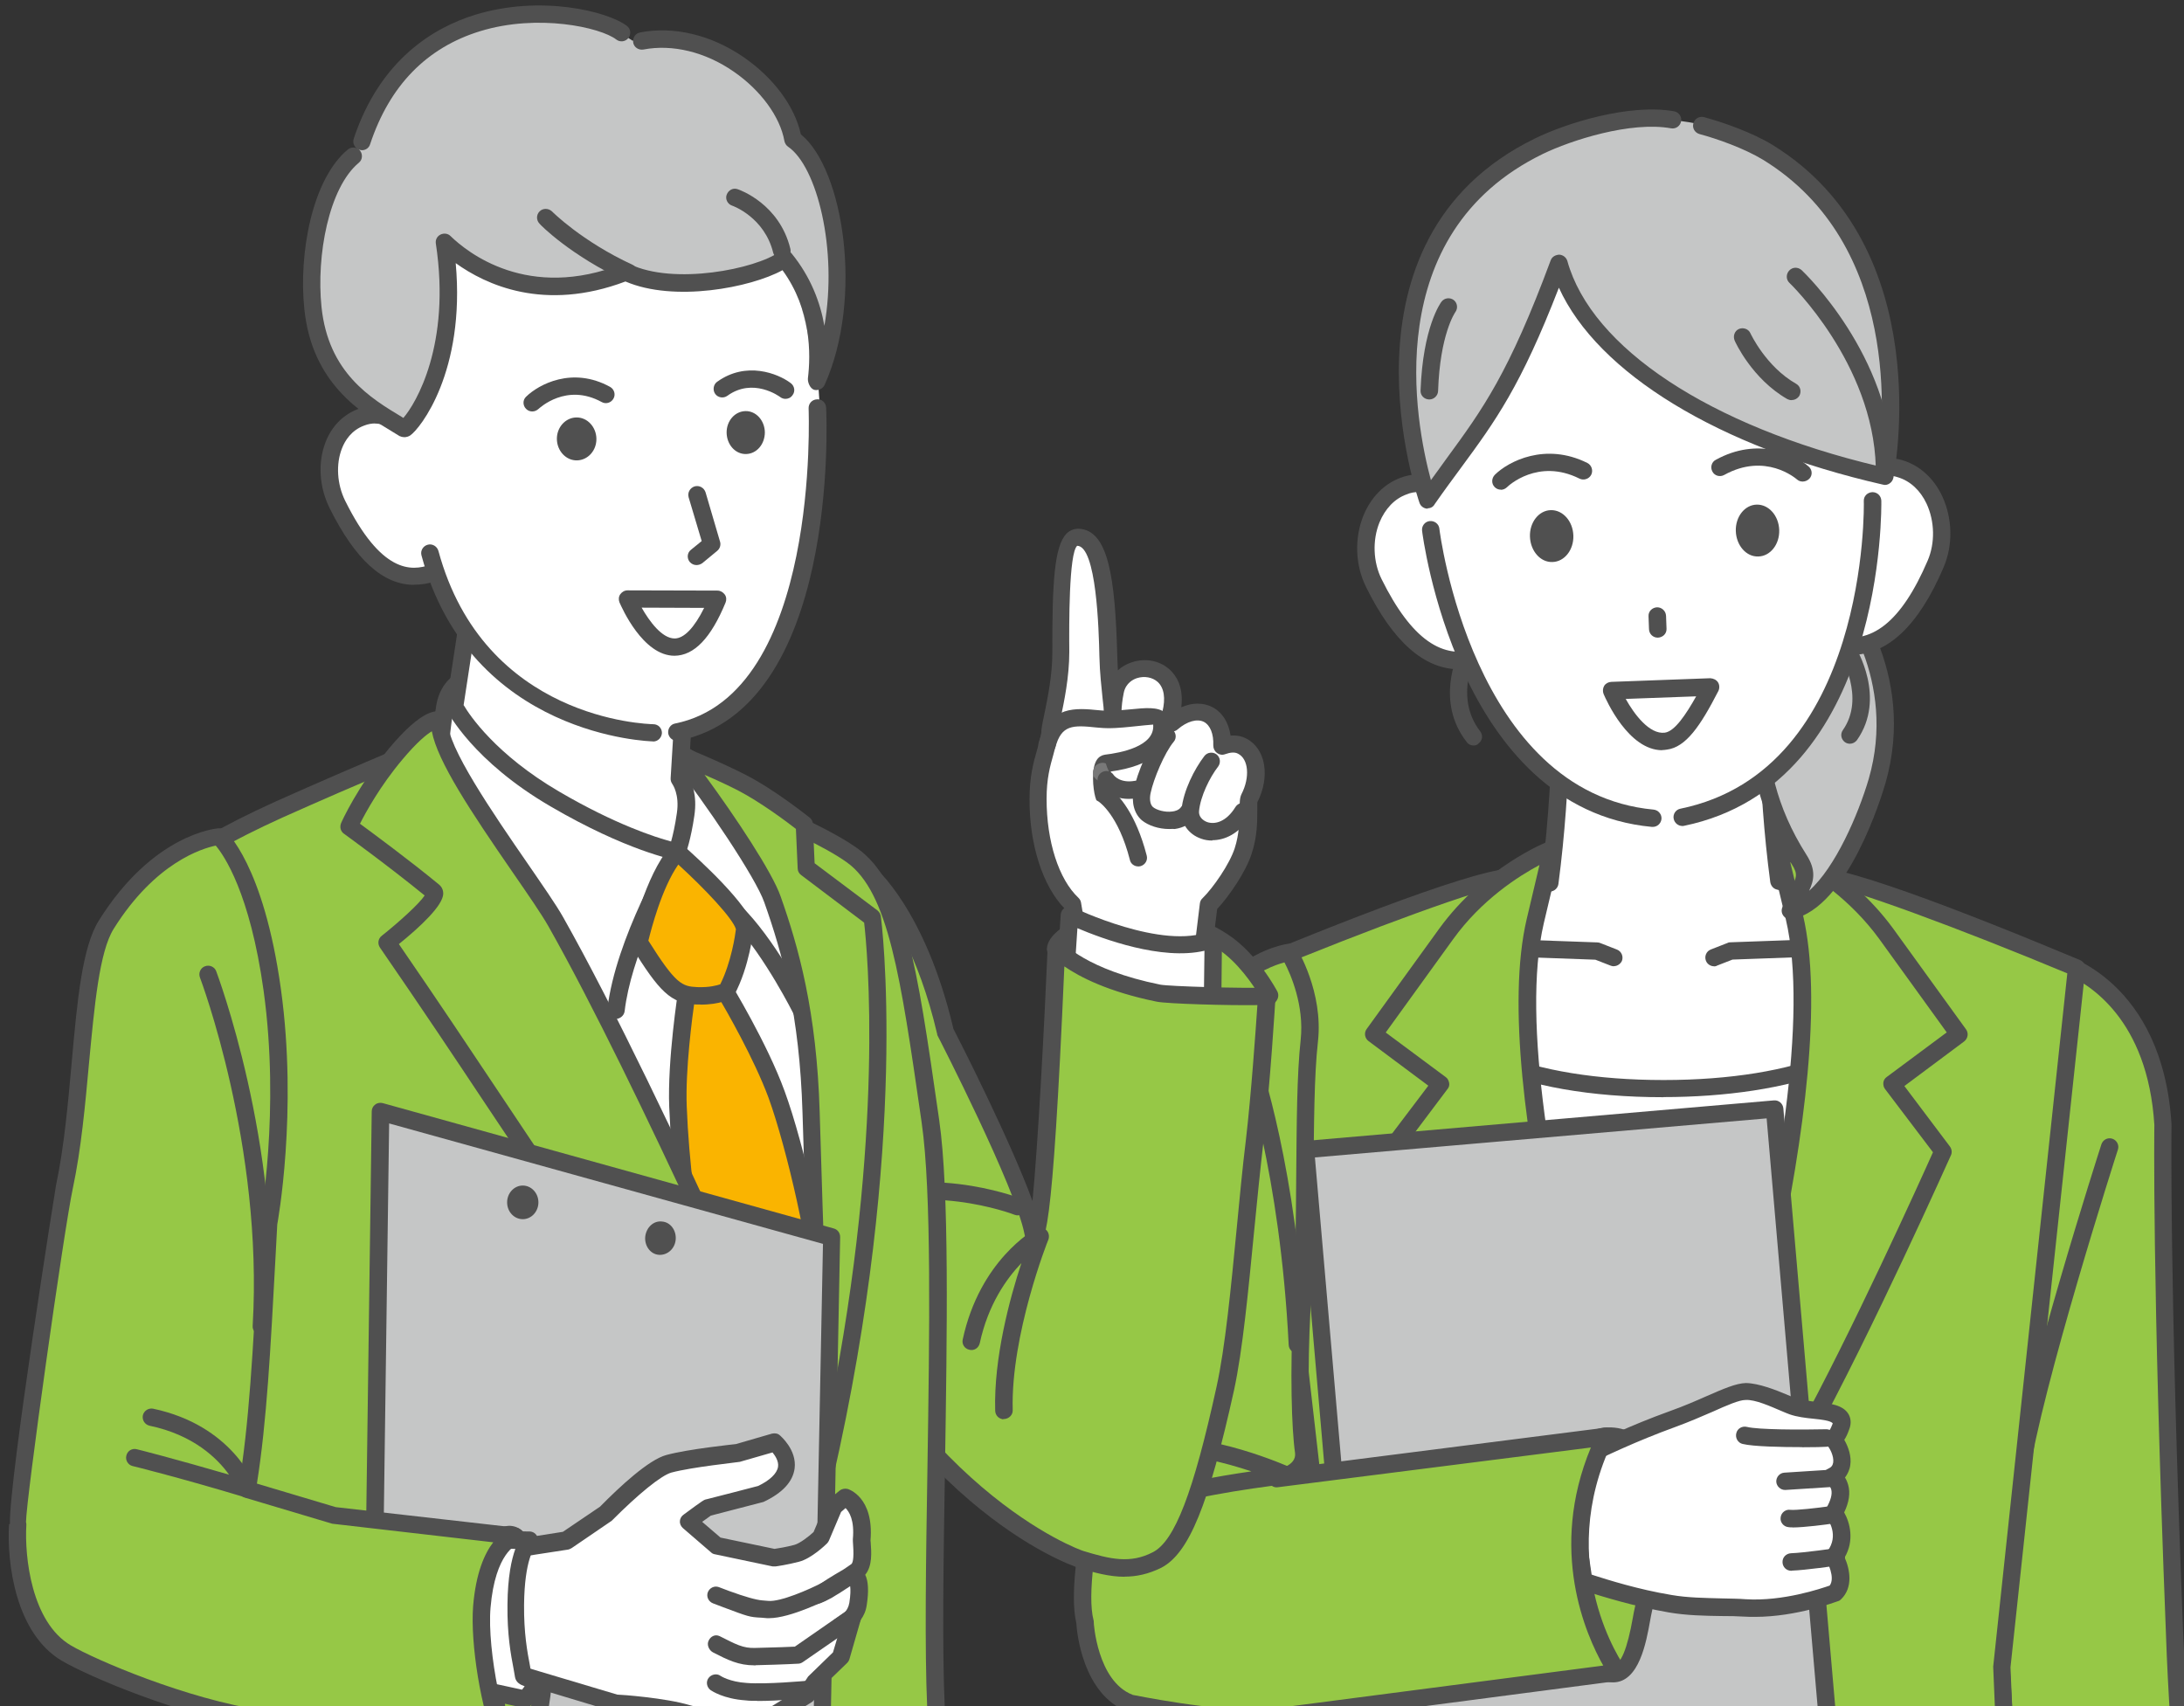 <?xml version="1.0" encoding="UTF-8"?><svg id="_レイヤー_1" xmlns="http://www.w3.org/2000/svg" width="185.66" height="145.07" xmlns:xlink="http://www.w3.org/1999/xlink" viewBox="0 0 185.66 145.07"><rect x="0" y="0" width="185.66" height="145.07" fill="#333333" stroke="none"/><defs><clipPath id="clippath"><rect x="-69.9" y="-6.93" width="317" height="152" fill="none"/></clipPath></defs><g clip-path="url(#clippath)"><path d="M170.66,146.32h14.58c-.15-2.41-.29-4.92-.38-7.61-1.2-30.49-.98-43.05-.98-43.05-.73-11.78-9.08-14.29-9.08-14.29l-5.67,37.53.69,17.88.84,9.53h0Z" fill="#96c846"/><path d="M185.24,147.07c-.38,0-.71-.31-.74-.69-.15-2.41-.29-4.92-.38-7.63-1.18-30.16-.98-42.98-.98-43.11-.56-9.02-5.59-12.02-7.57-12.86l-5.68,36.22.67,17.74.53,8.99c.02.42-.29.76-.69.78-.47-.02-.76-.29-.78-.69l-.53-9.01-.69-17.9,5.83-37.24c.04-.2.15-.38.33-.51.18-.11.4-.15.58-.11.36.09,8.7,2.34,9.46,14.53,0,.18-.2,12.96.98,43.07.11,2.69.24,5.19.38,7.59.02.4-.29.76-.69.78.02.04,0,.04-.02.04h0Z" fill="#505050"/><path d="M171.75,126.28h-.11c-.4-.05-.69-.44-.64-.84,1.09-7.72,7.37-27.33,7.64-28.16.13-.38.53-.6.93-.47.38.13.6.54.47.93-.07.2-6.52,20.34-7.59,27.91-.04.38-.35.64-.71.64h.01Z" fill="#505050"/><path d="M141.57,141.53c14.91-25.11,12.51-66.62,12.51-66.62h-25.02s-2.4,41.51,12.51,66.62h0Z" fill="#fff"/><path d="M141.57,142.27c-.25,0-.51-.15-.64-.36-14.85-25.02-12.64-66.62-12.6-67.04.02-.4.34-.69.74-.69h25.02c.4,0,.71.31.74.69.02.42,2.25,42-12.6,67.04-.16.22-.42.36-.67.36h0ZM129.77,75.65c-.22,5.45-1.11,41.45,11.8,64.39,12.91-22.93,12.02-58.94,11.8-64.39h-23.6Z" fill="#505050"/><path d="M151.21,74.89c-1.33-9.93-.93-19.61-.93-19.61h-17.61s.42,9.59-.94,19.76c-6.37,1.69-10.4,4.9-10.4,8.77,0,5.56,8.97,8.75,20.08,8.75s20.19-3.2,20.19-8.75c0-3.81-4.14-7.19-10.39-8.92h0Z" fill="#fff"/><path d="M141.41,93.28c-12.46,0-20.83-3.81-20.83-9.5,0-4.01,3.9-7.5,10.48-9.35,1.25-9.8.87-19.05.87-19.14,0-.2.07-.4.2-.54.15-.15.33-.24.53-.24h17.61c.2,0,.4.07.53.22.15.15.22.34.2.54,0,.09-.36,9.42.85,19.01,6.46,1.89,10.46,5.5,10.46,9.48.04,6.59-10.48,9.51-20.9,9.51h0ZM133.44,56.03c.07,2.49.16,10.64-.96,19.12-.04.29-.25.54-.54.62-6.17,1.63-9.86,4.65-9.86,8.04,0,4.72,7.95,8.01,19.34,8.01s19.45-3.29,19.45-8.01c0-3.34-3.87-6.55-9.84-8.19-.29-.07-.49-.33-.54-.62-1.11-8.28-1.02-16.47-.96-18.97h-16.09Z" fill="#505050"/><path d="M137.2,82.15c-.09,0-.18-.02-.27-.05l-1.31-.51-8.5-.31c-.42-.02-.73-.36-.71-.76.02-.42.36-.74.76-.71l8.62.31c.09,0,.16.02.24.05l1.43.56c.38.15.56.58.42.96-.13.27-.4.45-.69.45h.01Z" fill="#505050"/><path d="M145.71,82.15c-.29,0-.58-.18-.69-.47-.15-.38.04-.82.42-.96l1.43-.56c.07-.04.16-.05.24-.05l8.62-.31c.44.02.74.31.76.71.02.42-.31.74-.71.76l-8.5.31-1.31.51c-.07.05-.18.07-.27.07h.01Z" fill="#505050"/><path d="M112.87,146.32h57.41l-.44-4.48,6.63-59.56s-22.44-9.39-22.53-7.68c-.42,7.63,1.87,26.2-12.46,63.51-13.49-37.22-12.04-55.82-12.46-63.44-.09-1.72-22.53,7.61-22.53,7.61l6.83,59.56-.45,4.48Z" fill="#96c846"/><path d="M112.87,147.07h-.07c-.4-.04-.71-.4-.65-.82l.45-4.48-6.83-59.39c-.04-.33.15-.64.45-.76,9.71-4.03,21.59-8.62,23.13-7.68.2.13.42.49.44.73.05.96.07,2.11.11,3.45.18,8.72.54,26.65,11.64,57.9,11.53-30.7,11.6-48.03,11.64-57.43,0-1.56.02-2.89.07-3.99.02-.24.24-.6.44-.73,1.53-.96,13.42,3.69,23.13,7.75.31.13.49.44.45.76l-6.36,59.37.18,4.19c.02.42-.31.76-.71.76-.38.05-.76-.31-.76-.71l-.18-4.3,6.3-58.94c-8.97-3.74-18.76-7.39-21.03-7.61-.04.98-.04,2.11-.05,3.41-.04,9.68-.11,27.69-12.44,59.83-.11.29-.38.47-.69.47h0c-.31,0-.58-.2-.69-.49-11.84-32.65-12.22-51.29-12.4-60.26-.02-1.09-.04-2.07-.07-2.91-2.25.2-12.04,3.83-21.01,7.54l6.77,58.99-.45,4.65c-.13.42-.45.69-.82.69h0Z" fill="#505050"/><path d="M122.93,79.41l-6.16,8.52,5.68,4.23-4.32,5.74s6.61,14.85,11.8,24.33c5.19,9.46,11.57,16.32,11.57,16.32,0,0-14.94-43.3-11-60.23l1.45-6.12s-5.28,2.03-9.02,7.21h0Z" fill="#96c846"/><path d="M141.5,139.28c-.2,0-.4-.07-.54-.24-.07-.07-6.5-7.04-11.68-16.47-5.14-9.39-11.77-24.24-11.84-24.39-.11-.25-.07-.53.09-.74l3.89-5.14-5.08-3.79c-.33-.24-.4-.71-.16-1.03l6.16-8.52h0c3.83-5.28,9.13-7.37,9.35-7.46.25-.11.54-.05.76.13.2.18.29.45.24.73l-1.45,6.12c-3.87,16.52,10.82,59.39,10.97,59.83.11.33-.02.69-.33.87-.11.07-.24.11-.36.11h-.02ZM118.99,97.99c1.09,2.43,6.95,15.4,11.6,23.88,3.12,5.68,6.7,10.46,9.01,13.31-3.5-10.82-13.15-42.78-9.82-57.03l1.09-4.61c-1.76.94-4.92,2.94-7.35,6.32l-5.72,7.92,5.1,3.79c.16.11.25.29.29.49s-.02.4-.15.54l-4.05,5.39h0Z" fill="#505050"/><path d="M160.38,79.41l6.16,8.52-5.68,4.23,4.32,5.74s-6.61,14.85-11.8,24.33c-5.19,9.46-11.57,16.32-11.57,16.32,0,0,14.69-43.63,10.73-60.55l-1.45-6.08s5.56,2.32,9.3,7.5h-.01Z" fill="#96c846"/><path d="M141.81,139.28c-.13,0-.25-.04-.38-.11-.31-.18-.44-.54-.33-.87.15-.44,14.58-43.63,10.71-60.15l-1.45-6.06c-.07-.27.04-.56.24-.74.22-.18.51-.24.76-.11.24.09,5.79,2.49,9.61,7.75h0l6.16,8.52c.24.33.16.78-.16,1.03l-5.08,3.79,3.87,5.14c.16.22.2.51.09.74-.07.15-6.7,15-11.84,24.39-5.17,9.44-11.6,16.41-11.66,16.47-.13.15-.33.22-.53.22h0ZM152.18,73.27l1.09,4.52c3.34,14.29-6.19,46.59-9.61,57.41,2.31-2.85,5.92-7.64,9.06-13.36,4.65-8.48,10.51-21.44,11.6-23.88l-4.07-5.37c-.13-.16-.16-.36-.15-.54.02-.2.13-.38.29-.49l5.1-3.79-5.72-7.92c-2.47-3.41-5.77-5.56-7.61-6.57h.02Z" fill="#505050"/><rect x="113.43" y="95.89" width="40.02" height="58.01" transform="translate(-10.3 12) rotate(-4.96)" fill="#c5c6c6"/><path d="M115.99,156.27c-.18,0-.34-.05-.47-.18-.15-.13-.24-.31-.25-.51l-5.01-57.79c-.02-.2.04-.38.16-.54.13-.15.31-.24.51-.25l39.87-3.45c.4-.04.76.27.8.67l5.01,57.79c.04.4-.27.76-.67.8l-39.87,3.45s-.05.02-.07.02h0ZM111.78,98.4l4.88,56.32,38.4-3.32-4.88-56.32-38.4,3.32h0Z" fill="#505050"/><path d="M140.88,129.8c0,2.51-1,5.97-1.33,7.83-.4,2.25-.98,4.65-2.41,4.65-2.54,0-4.34-4.05-4.36-9.77s1.33-10.42,3.87-10.42,4.21,2,4.23,7.72h0Z" fill="#96c846"/><path d="M137.14,143.03c-3.03,0-5.07-4.23-5.08-10.51-.02-5.39,1.18-11.15,4.59-11.17,1.6-.04,2.87.69,3.7,2.05.85,1.4,1.27,3.49,1.27,6.39h0c0,1.87-.53,4.21-.94,6.08-.16.73-.31,1.36-.4,1.89-.33,1.83-.93,5.25-3.14,5.27h0ZM136.67,122.84s-.02,0,0,0c-1.83,0-3.14,4.09-3.14,9.68.02,5.16,1.56,9.02,3.61,9.02h0c.64,0,1.2-1.36,1.67-4.03.09-.54.25-1.22.42-1.96.4-1.8.91-4.03.91-5.76h0c0-2.58-.36-4.47-1.05-5.63-.56-.91-1.33-1.33-2.41-1.33h0Z" fill="#505050"/><path d="M148.4,118.3c1.25-.02,3.18.96,3.98,1.25,1.65.6,4.72.11,4.1,1.76-.49,1.29-.74.98-.74.98.67.56,1.51,2.56,0,3.27,0,0,1.53.8.16,3.07,0,0,1.47,1.87.04,3.74,0,0,1.16,2.02.04,3.09,0,0-3.83,1.51-7.61,1.27-1.83-.11-4.21.02-6.37-.36-3.83-.65-7.19-1.91-7.35-1.89l-.71-5.1v-5.14c.11.02,3.78-1.94,8.24-3.56,2.94-1.11,5.07-2.38,6.23-2.38h0Z" fill="#fff"/><path d="M149.18,137.46c-.29,0-.58,0-.87-.02-.6-.04-1.27-.05-1.96-.05-1.42-.02-3-.05-4.5-.31-2.94-.51-5.65-1.36-6.81-1.72-.27-.09-.47-.15-.54-.16-.38-.02-.56-.24-.6-.62l-.71-5.1v-5.25c0-.22.09-.44.27-.56.07-.07.18-.11.27-.15.11-.04.33-.15.65-.31,1.36-.65,4.21-2.03,7.54-3.23,1.18-.42,2.22-.87,3.12-1.27,1.47-.64,2.54-1.11,3.38-1.13h0c1.09.02,2.52.58,3.56,1.02.27.11.51.22.69.27.45.16,1.11.24,1.72.31,1.16.13,2.27.25,2.74,1.03.16.27.31.73.05,1.36-.11.31-.24.6-.4.84.36.62.62,1.42.51,2.14-.05.4-.22.76-.45,1.07.11.16.2.38.27.62.2.69.07,1.49-.34,2.34.49.87.89,2.38.04,3.83.45,1,.74,2.56-.31,3.56-.07.07-.15.13-.24.15-.18.05-3.5,1.34-7.08,1.34h0ZM135.29,133.86c.05.02.13.04.2.07,1.13.36,3.76,1.2,6.61,1.67,1.38.24,2.85.25,4.27.29.73.02,1.4.02,2.03.07,3.16.2,6.41-.91,7.14-1.16.51-.69-.24-2.07-.25-2.09-.15-.25-.13-.58.05-.82,1.03-1.36.07-2.69-.04-2.83-.18-.24-.2-.58-.05-.84.38-.65.53-1.2.42-1.6-.09-.29-.29-.44-.29-.44-.25-.13-.4-.4-.4-.67,0-.29.16-.53.44-.65.25-.11.38-.27.42-.53.07-.53-.29-1.27-.58-1.51h0s-.07-.05-.09-.09c-.24-.29-.22-.73.05-1,.09-.09.22-.16.34-.18.05-.09.13-.25.24-.53-.11-.24-1.03-.34-1.6-.4-.71-.07-1.45-.16-2.07-.38-.2-.07-.45-.18-.76-.31-.85-.36-2.16-.96-2.98-.91h0c-.54,0-1.58.45-2.8,1-.93.4-2,.87-3.21,1.31-3.25,1.18-6.05,2.52-7.39,3.18l-.36.18v4.65l.67,4.5v.02Z" fill="#505050"/><path d="M152.36,129.85c-.13,0-.25,0-.34-.02-.4-.04-.71-.42-.65-.82.04-.42.44-.71.82-.65.47.05,2.25-.15,3.38-.31.42-.05.78.24.84.64s-.24.78-.64.84c-.42.07-2.4.33-3.4.33h-.01Z" fill="#505050"/><path d="M152.27,133.54c-.4,0-.73-.31-.74-.73s.31-.74.73-.76c1.11-.04,3.72-.42,3.74-.42.4-.05.78.22.84.62s-.22.78-.62.84c-.11.02-2.72.4-3.92.44,0,.02-.02.02-.02.02h0Z" fill="#505050"/><path d="M153.19,123.03c-1.76,0-4.14-.05-5.05-.27-.4-.09-.64-.51-.54-.91.09-.4.49-.64.91-.54.93.24,4.52.25,6.72.2.38-.02.74.31.76.73,0,.42-.31.74-.73.76-.24.02-1.05.04-2.07.04h0Z" fill="#505050"/><path d="M151.74,126.67c-.38,0-.71-.31-.74-.69-.02-.4.29-.76.69-.78l3.9-.25c.45.02.76.29.78.69s-.29.76-.69.78l-3.9.25h-.04Z" fill="#505050"/><path d="M92.24,137.9s.27,5.52,3.76,6.88c0,0,7.06,1.51,11.46,1.31l30.07-3.92s-6.48-8.82-1.07-20.03l-27.93,3.54s2.58-.36,2.29-2.31c-.25-1.83-.44-6.65-.13-12.18.44-7.93.04-17.36.64-22.75.44-3.99-1.72-7.48-1.72-7.48,0,0-6.79.8-10,11.13-1.65,5.32-3.85,13.65-4.68,22.48-.98,10.06-3.63,19.45-2.67,23.33h-.02Z" fill="#96c846"/><path d="M106.68,146.85c-4.47,0-10.57-1.29-10.84-1.34-3.81-1.47-4.3-6.77-4.34-7.5-.58-2.49.13-6.72,1.03-12.07.58-3.47,1.25-7.41,1.63-11.42.84-8.84,3.03-17.18,4.72-22.62,3.3-10.68,10.33-11.62,10.62-11.66.29-.04.56.11.71.34.09.15,2.29,3.76,1.83,7.95-.33,2.92-.34,7.08-.38,11.51-.02,3.74-.05,7.61-.25,11.2-.29,5.27-.15,10.13.13,12.04.07.45.02.89-.15,1.29l24.97-3.18c.29-.04.54.07.69.31.16.22.18.51.07.76-5.14,10.64.94,19.17,1,19.26.15.22.18.49.09.73-.11.24-.33.42-.58.44l-30.09,3.94c-.27.02-.56.02-.87.02h0ZM96.27,144.09c.05,0,6.94,1.43,11.15,1.27l28.87-3.76c-1.47-2.6-4.68-9.82-1.05-18.54l-26.62,3.38c-.38.07-.76-.24-.82-.64-.05-.4.22-.78.62-.84.07-.02,1.83-.29,1.67-1.45-.29-1.98-.44-6.97-.15-12.33.2-3.58.22-7.41.25-11.13.04-4.45.05-8.66.38-11.66.31-2.91-.85-5.56-1.38-6.57-1.53.4-6.36,2.27-8.92,10.51-1.67,5.37-3.83,13.62-4.65,22.33-.38,4.07-1.05,8.03-1.63,11.53-.85,5.03-1.58,9.37-1.03,11.55.02.05.02.09.02.15-.02.02.29,5.03,3.29,6.19h0Z" fill="#505050"/><path d="M110.29,115.04c-.4,0-.73-.31-.74-.71-.74-14.71-3.87-23.68-3.9-23.77-.15-.38.07-.82.45-.94.38-.15.82.07.94.45.04.09,3.23,9.24,3.98,24.19.02.4-.29.76-.71.78h-.02,0Z" fill="#505050"/><path d="M98.34,128.45c-.25,0-.49-.13-.64-.34-.22-.34-.11-.8.24-1.02,1.36-.85,5.52-1.58,8.44-2-2.23-.74-5.43-1.6-7.86-1.27-.4.07-.78-.24-.84-.64s.24-.78.64-.84c4.54-.62,11.09,2.29,11.38,2.41.31.15.49.45.44.78s-.31.58-.65.62c-3.6.42-9.41,1.33-10.75,2.18-.13.07-.27.11-.4.11h0Z" fill="#505050"/><path d="M159.59,66.41c-.8,2.78-3.6,10.2-7.37,11,.73-2.09,1.83-2.63.74-4.34-8.33-13.06,1.02-24.93,2.51-23.71.76.62,6.85,7.61,4.12,17.05Z" fill="#c5c6c6"/><path d="M152.21,78.16c-.22,0-.42-.09-.56-.25-.18-.2-.24-.47-.15-.73.24-.67.51-1.2.73-1.63.49-.94.64-1.22.09-2.07-7.15-11.2-1.6-21.61,1.23-24.13,1.27-1.13,2.03-.84,2.36-.56,1.27,1.03,7.12,8.3,4.36,17.83h0c-.31,1.07-3.18,10.53-7.92,11.53-.04.02-.09.02-.15.02h0ZM155.12,50.05c-.51.22-1.94,1.58-3.18,4.25-1.27,2.76-3.65,10.1,1.63,18.38.84,1.31.62,2.2.22,3.05,2.23-1.98,4.16-6.43,5.07-9.51,2.41-8.35-2.43-14.93-3.74-16.16h0ZM159.59,66.41h0Z" fill="#505050"/><path d="M125.27,63.38c-.22,0-.44-.09-.58-.29-2.69-3.41-.78-7.43-.71-7.61.18-.36.62-.53.98-.34s.53.62.34.98c-.07.13-1.56,3.36.53,6.05.25.33.2.78-.13,1.03-.11.13-.27.18-.44.18h.01Z" fill="#505050"/><path d="M157.26,63.23c-.15,0-.29-.04-.42-.13-.33-.24-.42-.69-.18-1.03,1.94-2.76-.2-6.3-.22-6.34-.22-.34-.11-.8.24-1.02.34-.22.8-.11,1.02.24.11.18,2.67,4.39.16,7.97-.15.2-.38.31-.6.31h0Z" fill="#505050"/><path d="M155.75,44.88c-.98,3.25-3.09,8.9-.09,9.8,3,.91,6.17-.42,8.86-6.74,1.33-3.12.02-7.19-2.98-8.1s-4.79,1.78-5.79,5.03h0Z" fill="#fff"/><path d="M157.37,55.68c-.62,0-1.25-.09-1.91-.29-.73-.22-1.29-.67-1.63-1.34-1.07-2.03.04-5.59.94-8.46l.29-.93c.58-1.94,1.36-3.41,2.32-4.38,1.23-1.23,2.74-1.63,4.39-1.14,1.43.44,2.63,1.53,3.34,3.05.87,1.89.93,4.14.11,6.05-2.12,4.96-4.76,7.44-7.86,7.44h.01ZM160.42,40.41c-.73,0-1.38.31-1.98.91-.78.78-1.45,2.09-1.96,3.76h0l-.29.94c-.73,2.32-1.83,5.85-1.05,7.34.16.31.4.51.76.62,3.14.96,5.74-1.11,7.97-6.32.64-1.49.6-3.34-.09-4.83-.53-1.14-1.4-1.94-2.43-2.25-.33-.11-.64-.16-.93-.16h0ZM155.75,44.88h0Z" fill="#505050"/><path d="M125.38,46.02c1.16,3.2,3.56,8.72.62,9.79s-6.17-.07-9.21-6.25c-1.51-3.05-.4-7.17,2.54-8.24,2.94-1.07,4.9,1.51,6.05,4.7h0Z" fill="#fff"/><path d="M124.05,56.9c-2.98,0-5.63-2.34-7.93-7.01-.91-1.85-1-4.1-.22-6.05.64-1.56,1.76-2.71,3.18-3.23,1.69-.62,4.85-.76,7.01,5.14h0l.34.93c1.05,2.81,2.36,6.3,1.4,8.39-.31.69-.84,1.16-1.56,1.42-.76.29-1.49.42-2.22.42h0ZM120.6,41.83c-.33,0-.67.05-1.02.2-1.02.36-1.83,1.22-2.31,2.38-.62,1.53-.54,3.38.18,4.83,2.51,5.07,5.21,6.99,8.3,5.86.34-.13.58-.33.73-.65.71-1.53-.58-4.98-1.43-7.26l-.34-.93c-.78-2.11-2.09-4.43-4.1-4.43h0Z" fill="#505050"/><path d="M160.08,32.11c-1.05-14.73-9.73-21.33-19.99-21.24-10.4.09-19.3,6.57-19.5,21.86-.16,12.29,3.5,26.96,11.17,33.5,7.03,5.99,15.09,2.38,17.3.73,8.26-6.17,11.98-21.52,11.02-34.84h0Z" fill="#fff"/><path d="M127.59,41.63c-.2,0-.38-.07-.53-.22-.29-.29-.27-.76.02-1.05,1.14-1.13,4.29-2.78,7.86-1,.36.18.51.64.33,1s-.64.51-1,.33c-3.52-1.76-6.06.62-6.16.73-.16.15-.34.22-.53.22h0Z" fill="#505050"/><path d="M153.25,40.94c-.18,0-.34-.05-.49-.18-.11-.09-2.69-2.32-6.19-.38-.36.2-.82.07-1-.29-.2-.36-.07-.82.29-1,3.56-1.96,6.72-.49,7.9.58.31.27.33.74.05,1.03-.15.15-.36.24-.56.24h0Z" fill="#505050"/><path d="M140.92,54.21c-.4,0-.73-.31-.74-.73l-.04-1.09c-.02-.42.31-.74.73-.76.4,0,.74.31.76.73l.04,1.09c.02.42-.31.74-.73.76-.28.01-.29.01-.02,0h0Z" fill="#505050"/><path d="M151.25,45.06c.04,1.22-.76,2.23-1.78,2.25-1.02.04-1.87-.94-1.91-2.16-.04-1.22.76-2.23,1.78-2.25s1.87.94,1.91,2.16Z" fill="#505050"/><path d="M133.75,45.53c.04,1.22-.76,2.23-1.78,2.25-1.02.04-1.87-.94-1.91-2.16-.04-1.22.76-2.23,1.78-2.25s1.87.94,1.91,2.16Z" fill="#505050"/><path d="M141.3,63.78c-2.87,0-4.76-4.27-4.98-4.78-.09-.22-.07-.49.05-.69s.36-.33.6-.34l8.42-.31c.27.02.51.13.65.34s.15.51.04.74c-1.54,3-2.76,4.78-4.38,4.99-.15.02-.27.04-.42.04h.02ZM138.2,59.42c.73,1.31,2.02,3.03,3.32,2.87.84-.11,1.78-1.51,2.67-3.09,0,0-5.99.22-5.99.22Z" fill="#505050"/><path d="M140.5,70.3h-.07c-16.58-1.54-19.52-24.95-19.54-25.18-.05-.4.24-.78.65-.82.4-.04.78.24.82.65.02.22,2.81,22.44,18.21,23.88.4.04.71.4.67.8-.04.38-.36.67-.74.67h0Z" fill="#505050"/><path d="M143.01,70.22c-.34,0-.65-.24-.73-.6-.09-.4.18-.8.58-.87,16-3.29,15.6-25.91,15.58-26.15-.02-.42.31-.74.73-.76.42,0,.74.31.76.73,0,.24.45,24.09-16.78,27.64-.05,0-.11.02-.15.02h0Z" fill="#505050"/><path d="M129.7,13.05c-15.18,8.73-8.39,29.58-8.39,29.58,4.68-5.96,6.26-8.66,10.89-20.21,2.03,7.28,11.73,14.49,27.71,18.14,0,0,5.03-19.5-10.15-28.02-6.21-3.49-13.89-3.05-20.06.51Z" fill="#c5c6c6"/><path d="M121.36,43.24h-.09c-.27-.04-.51-.22-.6-.49-.07-.22-7.83-22.37,9.82-30.98,2.67-1.31,8.03-2.98,11.82-2.31.4.07.67.45.6.85s-.45.67-.85.6c-3.45-.62-8.52,1.02-10.91,2.18-13.96,6.81-10.82,22.86-9.51,27.73.47-.65.93-1.27,1.34-1.85,3.07-4.19,5.28-7.23,8.84-16.83.11-.31.4-.47.73-.49.33.02.6.24.69.54,2.05,7.39,12.13,14.04,26.38,17.43.53-3.56,2-18.83-9.75-26.04-1.58-.96-3.89-1.78-5.39-2.18-.4-.11-.64-.51-.53-.91s.51-.64.91-.53c1.67.45,4.09,1.31,5.79,2.34,14.18,8.7,10.35,28.14,10.3,28.34s-.16.36-.33.47c-.16.11-.36.15-.56.09-13.96-3.18-24.24-9.48-27.54-16.74-3.23,8.35-5.39,11.33-8.33,15.32-.69.94-1.42,1.92-2.22,3.07-.13.24-.34.36-.6.36v.03Z" fill="#505050"/><path d="M160.2,40.43c-.4,0-.73-.33-.74-.73-.24-8.79-7.26-15.58-7.34-15.65-.29-.27-.31-.74-.02-1.05s.74-.31,1.05-.04c.31.29,7.54,7.26,7.79,16.67.02.42-.31.74-.73.76-.28.01-.29.03-.02.04h.01Z" fill="#505050"/><path d="M121.51,33.96h-.04c-.42-.02-.73-.36-.71-.76.2-5.41,1.71-7.46,1.78-7.55.25-.33.71-.38,1.03-.15.33.25.38.71.15,1.03-.04.05-1.31,1.91-1.47,6.72-.02.4-.36.71-.74.71h0Z" fill="#505050"/><path d="M152.3,34.02c-.13,0-.25-.04-.36-.09-3-1.72-4.43-4.85-4.48-4.98-.16-.38,0-.82.36-.98.38-.16.82,0,.98.36.02.04,1.31,2.83,3.89,4.3.36.2.47.65.27,1.02-.16.24-.4.36-.65.36h-.01Z" fill="#505050"/><path d="M107.93,84.64s-1.58-3.01-3.94-4.56c-2.91-1.91-7.01-2.71-12.42-1.03-.51.16-1.82.98-1.83,1.56,0,0,.69,4.48,5.03,5.52,4.34,1.03,10.04,2.94,13.16-1.49Z" fill="#96c846"/><path d="M102.1,88.16c-2.12,0-4.36-.54-6.36-1.05l-1.16-.29c-4.78-1.13-5.56-5.92-5.59-6.12.04-1.29,1.87-2.23,2.36-2.38,6.39-1.98,10.62-.49,13.04,1.13,2.49,1.63,4.12,4.7,4.19,4.83.13.25.11.54-.05.78-1.67,2.38-3.99,3.1-6.43,3.1ZM90.5,80.65c.16.76,1.03,3.94,4.43,4.76l1.18.29c3.9.96,8.32,2.07,10.93-1.11-.51-.84-1.8-2.78-3.47-3.89-3.09-2.05-7.17-2.36-11.78-.94-.34.11-1.09.6-1.29.89h0Z" fill="#505050"/><path d="M92.15,82.7l-.96-5.81c-1.87-1.76-2.94-5.25-2.94-8.95,0-2.76.71-3.89,1-5.61-.07-.54.94-3.72.93-6.88-.02-4.59.02-9.8,1.43-9.77,1.94.05,2.45,4.19,2.61,10.15.07,2.36.42,4.3.36,4.87.02-.64.09-1.18.22-1.89.56-2.96,5.88-2.72,4.74,1.89-.07.27.11.53.09.78.98-.85,2.12-1.2,3.05-.73.87.44,1.25,1.49,1.2,2.69.6-.22,1.18-.27,1.71,0,1.25.65,1.53,2.63.62,4.43-.22.44.16,2.41-.53,4.5-.47,1.43-1.89,3.54-2.92,4.56l-.73,5.79s-.2.67-4.63,1.07c-3.94.35-5.25-1.09-5.25-1.09h0Z" fill="#fff"/><path d="M96.22,84.59c-3.25,0-4.47-1.23-4.61-1.4-.09-.11-.16-.24-.18-.38l-.93-5.57c-1.85-1.89-3-5.43-2.98-9.3,0-1.92.33-3.12.64-4.18.13-.49.27-.94.36-1.47,0-.29.07-.71.25-1.53.27-1.33.69-3.32.69-5.3-.02-5.88.16-9.06,1.22-10.11.27-.27.64-.4.98-.4,2.54.07,3.14,4.03,3.32,10.88.02.4.04.8.05,1.16.33-.31.74-.54,1.2-.69,1.16-.38,2.4-.13,3.23.65.49.45,1.18,1.42.96,3.18.91-.4,1.83-.42,2.63-.02.85.44,1.4,1.31,1.56,2.43.49-.04.94.04,1.34.25,1.65.85,2.05,3.23.93,5.43v.69c0,.91,0,2.27-.49,3.7-.49,1.51-1.87,3.54-2.92,4.67l-.69,5.56c-.18.65-.91,1.33-5.28,1.72-.47,0-.91.02-1.29.02h0ZM92.84,82.3c.42.29,1.72,1,4.5.74,2.71-.24,3.69-.58,3.99-.73l.67-5.5c.02-.16.09-.33.22-.44.93-.91,2.31-2.92,2.74-4.25.4-1.22.4-2.4.42-3.25,0-.65,0-1.03.16-1.36.73-1.42.6-2.98-.29-3.43-.27-.15-.64-.13-1.11.04-.24.09-.49.04-.69-.11s-.31-.38-.31-.64c.04-.96-.25-1.71-.8-2-.58-.29-1.43-.05-2.23.64-.22.2-.54.24-.8.11-.27-.13-.44-.4-.42-.69-.09-.31-.16-.6-.07-.94.27-1.11.15-2-.4-2.51-.44-.4-1.13-.53-1.76-.33-.29.09-.96.4-1.13,1.25-.13.64-.18,1.13-.2,1.69v.11c-.04.4-.36.71-.78.69-.4-.02-.71-.36-.71-.76v-.07c0-.2-.05-.67-.11-1.18-.09-.91-.24-2.16-.27-3.56-.05-2.32-.25-9.39-1.89-9.42-.71.62-.69,6.72-.67,9.02,0,2.14-.44,4.23-.73,5.61-.11.49-.22,1.05-.22,1.2.02.07,0,.11,0,.2-.11.62-.25,1.16-.4,1.71-.29,1.02-.58,2.05-.58,3.78,0,3.61,1.03,6.83,2.71,8.41.11.11.2.25.22.42l.93,5.56h0Z" fill="#505050"/><path d="M103.06,71.46c-.34,0-.65-.05-.93-.15-1.13-.38-1.8-1.38-1.69-2.49.16-1.6,1.09-3.43,1.94-4.54.25-.33.71-.38,1.03-.15.33.25.38.71.15,1.03-.73.94-1.51,2.54-1.63,3.79-.05.47.31.8.69.94.65.22,1.62,0,2.41-1.29.22-.34.67-.45,1.02-.24.34.22.45.67.24,1.02-.96,1.53-2.2,2.05-3.23,2.05v.03Z" fill="#505050"/><path d="M99.38,70.48c-.87,0-1.76-.29-2.31-.74-.65-.56-.91-1.51-.69-2.6.29-1.43,1.33-3.89,2.27-5.01.25-.31.73-.36,1.03-.09.31.25.36.73.09,1.03-.78.94-1.71,3.16-1.96,4.36-.09.42-.07.94.2,1.18.29.25,1.02.47,1.65.38.2-.02.54-.11.71-.34.22-.34.69-.44,1.03-.2.34.22.44.69.2,1.03-.36.54-.96.89-1.74,1-.16-.02-.33,0-.49,0h.01Z" fill="#505050"/><path d="M96.76,73.66c-.33,0-.64-.22-.71-.56-.98-3.83-2.6-4.9-2.61-4.92l-.24-.15-.09-.27c-.2-.71-.36-2.43.13-3.16.16-.25.42-.4.69-.44,1.29-.15,4.27-.69,4.1-2.56-.15,0-1.16.11-1.85.18-.87.09-1.83.18-2.72.09l-.24-.02c-2.05-.22-2.98-.22-3.5,1.67-.11.4-.53.62-.91.51-.4-.11-.62-.53-.51-.91.91-3.18,3.23-2.92,5.08-2.74l.24.02c.74.07,1.63-.02,2.43-.09,1.33-.13,2.38-.24,3.01.29.27.22.42.53.45.87.18,2.16-1.65,3.65-5.08,4.12-.05.34-.04,1,.05,1.53.62.51,2.07,2.02,3,5.61.11.4-.13.8-.53.91-.07.02-.15.02-.2.02h.01Z" fill="#505050"/><path d="M94,64.9c.09.29.16.45.22.58.07.13.07.2.07.27-.02.07-.05.16-.16.27-.09.11-.2.25-.44.47-.31-.05-.49-.2-.62-.36-.15-.16-.16-.38-.15-.58.05-.2.13-.42.33-.54.2-.13.44-.22.74-.11h0Z" fill="#787878"/><path d="M95.96,67.92c-1.72,0-2.51-1.16-2.54-1.23-.22-.34-.13-.8.22-1.02.34-.22.8-.13,1.02.2.05.09.58.74,1.83.51.4-.07.78.18.87.6.07.4-.18.78-.6.87-.29.04-.56.07-.8.07Z" fill="#505050"/><path d="M90.91,77.8s7.92,3.85,12.22,2.03l-.05,4.76-6.17,2.11-6.37-3.21.38-5.68h-.01Z" fill="#fff"/><path d="M96.91,87.42c-.11,0-.24-.02-.33-.07l-6.37-3.21c-.27-.13-.42-.42-.4-.71l.36-5.67c.02-.25.15-.47.36-.6.22-.13.47-.13.69-.02.07.04,7.66,3.69,11.62,2.02.24-.09.49-.07.71.07.2.15.33.38.33.62l-.05,4.76c0,.31-.2.6-.51.69l-6.17,2.11c-.07,0-.15.02-.24.02h0ZM91.31,83.02l5.65,2.85,5.39-1.83.04-3.21c-3.65.85-8.68-1.02-10.8-1.92l-.27,4.12h0Z" fill="#505050"/><path d="M73.79,74.2s4.23,3.45,6.57,13.53c0,0,6.65,12.91,7.44,17.03s2-24.13,2-24.13c0,0,1.98,2.45,8.68,3.81.87.18,7.23.34,9.19.25,0,0-.45,7.48-1.03,12.33-.84,6.94-1.38,15.96-2.49,21.03-1.98,8.95-3.6,13.42-5.79,14.56-2.22,1.14-4.16.65-6.52-.05,0,0-15.07-4.96-24.64-28.58,0,0,6.59-29.78,6.59-29.78Z" fill="#96c846"/><path d="M95.6,134.05c-1.29,0-2.56-.34-3.98-.78-.64-.22-15.51-5.34-25.09-29.02-.05-.15-.07-.29-.04-.44l6.57-29.78c.05-.25.24-.45.47-.54.25-.09.51-.04.71.13.18.15,4.43,3.72,6.81,13.85.53,1.02,4.85,9.51,6.72,14.63.47-4.79,1-14.82,1.29-21.52.02-.31.22-.58.51-.67s.62,0,.8.24c.02.02,1.98,2.29,8.26,3.56.76.15,6.99.33,9.02.25.2-.02.42.07.56.22.15.15.22.34.22.56,0,.07-.45,7.55-1.03,12.37-.27,2.34-.53,4.9-.78,7.48-.49,5.03-.98,10.22-1.72,13.62-2.16,9.77-3.83,13.84-6.17,15.07-1.09.54-2.11.76-3.12.76h-.01ZM67.98,103.92c9.31,22.79,23.95,27.89,24.09,27.93,2.32.71,4.01,1.11,5.94.11,1.85-.96,3.43-5.03,5.41-14.07.73-3.3,1.23-8.46,1.71-13.44.25-2.58.49-5.17.78-7.52.45-3.83.84-9.42.98-11.48-2.45.04-7.66-.11-8.55-.29-4.14-.84-6.57-2.11-7.86-3-1.03,23.64-1.65,23.7-2.45,23.75-.47.05-.82-.31-.94-1-.76-3.96-7.3-16.7-7.37-16.83-.04-.05-.05-.11-.05-.16-1.6-6.86-4.1-10.59-5.43-12.18l-6.25,28.18h-.01Z" fill="#505050"/><path d="M85.34,120.66c-.4,0-.73-.31-.74-.73-.13-4.5,1.25-9.59,2.23-12.55-1.27,1.33-2.83,3.52-3.54,6.81-.09.4-.47.67-.89.56-.4-.09-.65-.47-.56-.87,1.45-6.74,6.03-9.31,6.23-9.42.27-.15.62-.11.85.09s.31.54.2.84c-.04.07-3.21,8.1-3.03,14.49.02.4-.31.74-.73.76-.28.01-.29.02-.02.02h0Z" fill="#505050"/><path d="M71.67,103.56c-.27,0-.53-.15-.65-.4-.18-.36-.04-.82.33-1,6.86-3.5,15.07-.4,15.42-.27.38.15.56.58.42.96s-.58.58-.96.42c-.07-.04-7.93-3-14.2.22-.13.05-.24.07-.34.07h-.02Z" fill="#505050"/><path d="M20.16,121.35c-.65-19.26-7.1-47.35-7.1-47.35,2.61-2.14,6.88-3.5,10.6-5.17,7.21-3.23,14.51-6.23,14.51-6.23l20.48,3.85s9.57,2.74,13.42,5.48c3.83,2.74,5.47,8.44,7.28,21.06,1.45,10-.4,40.87.16,53l-59.61-.34c.53-7.46.4-20.21.25-24.29h0Z" fill="#96c846"/><path d="M19.85,146.27s-.02,0,0,0c-.42,0-.74-.34-.74-.74.04-1.96.07-4.41.13-7.04.13-6.72.29-14.34.2-17.1-.64-18.97-7.04-46.01-7.1-46.28-.07-.27.04-.56.25-.74,2.32-1.89,6.36-4.21,10.8-6.21,7.14-3.2,14.47-6.21,14.54-6.25.13-.05.27-.07.42-.04l20.48,3.85c.53.18,10.17,3.63,14.04,6.39,4.05,2.89,5.07,9.9,6.9,22.62l.07.49c.87,6.01.67,18.05.49,29.69-.13,7.86-.24,15.27-.02,20.17.02.4-.29.76-.71.78-.4.05-.76-.29-.78-.71-.22-4.94-.11-12.38.02-20.26.18-11.58.36-23.57-.49-29.45l-.07-.49c-1.72-11.91-2.76-19.1-6.28-21.63-3.7-2.65-13.47-6.14-13.56-6.17l-20.15-3.78c-1.23.51-7.84,3.25-14.29,6.14-4.1,1.85-7.84,3.96-10.11,5.72.85,3.67,6.43,28.36,7.03,46.12.09,2.8-.05,10.44-.2,17.18-.05,2.61-.11,5.08-.13,7.03,0,.4-.33.73-.73.73v-.02Z" fill="#505050"/><path d="M37.33,65.3s4.98,9.53,12.71,23.59c7.75,14.11,19.54,36.5,19.54,36.5,0,0,2.09-6.26,1.71-17.99-.4-11.73-2.2-31.25-6.95-37.1,0,0-2.25-3.43-5.52-5.63-7.48-5.05-19.94-10.97-20.99-4.52-.22,1.29-.44,3.1-.49,5.16h-.01Z" fill="#fff"/><path d="M69.56,126.11c-.27,0-.53-.15-.65-.4-.11-.22-11.86-22.55-19.52-36.5-7.64-13.89-12.66-23.5-12.71-23.6s-.09-.24-.09-.36c.07-2.38.34-4.3.49-5.25.24-1.45,1.02-2.49,2.25-3.01,4.56-1.96,14.63,3.5,19.88,7.04,3.36,2.27,5.63,5.7,5.72,5.85,5.77,7.08,6.9,32.47,7.06,37.48.4,11.73-1.65,17.98-1.74,18.25-.09.29-.34.47-.64.51h-.05ZM38.08,65.12c.71,1.34,5.54,10.53,12.6,23.4,6.45,11.71,15.74,29.32,18.65,34.83.58-2.61,1.47-8.03,1.2-15.92-.45-13.62-2.51-31.39-6.79-36.64-.07-.09-2.25-3.4-5.36-5.48-6.68-4.52-15.18-8.33-18.47-6.92-.78.33-1.22.94-1.36,1.91-.15.85-.4,2.63-.47,4.83h0Z" fill="#505050"/><path d="M61.39,83.84s3.14,5.14,4.63,9.19c1.63,4.47,3.72,13.71,3.72,17.34,0,5.08.51,9.86-.16,15,0,0-7.81-8.97-10.53-19.25-.56-2.11-1.22-7.44-1.4-12.02-.16-3.94.78-9.88.78-9.88l2.96-.38h0Z" fill="#fab400"/><path d="M69.56,126.11c-.22,0-.42-.09-.56-.25-.33-.36-7.93-9.22-10.68-19.56-.62-2.31-1.25-7.77-1.43-12.18-.16-3.98.74-9.79.78-10.02.05-.33.31-.58.64-.62l2.98-.38c.31-.05.58.09.73.34.13.22,3.2,5.25,4.68,9.33,1.65,4.48,3.76,13.82,3.76,17.59,0,1.54.04,3.05.09,4.56.11,3.4.22,6.9-.25,10.53-.04.29-.24.53-.53.62-.05.04-.13.04-.2.04h0ZM59.07,84.9c-.22,1.54-.82,6.05-.69,9.19.18,4.68.87,9.91,1.38,11.86,2.03,7.68,7.03,14.71,9.26,17.58.24-2.87.15-5.63.07-8.53-.05-1.51-.09-3.05-.09-4.59,0-3.58-2.11-12.8-3.67-17.09-1.22-3.29-3.56-7.37-4.32-8.66l-1.94.25h0Z" fill="#505050"/><path d="M68.15,86.66c-.27,0-.53-.15-.67-.42-.02-.05-2.43-4.87-5.07-7.72-1.87-2.02-3.72-3.92-4.68-4.92-1.16,2.11-4.09,7.75-4.63,12.37-.05.4-.44.69-.82.65-.4-.05-.69-.42-.65-.82.71-6.08,5.12-13.47,5.3-13.8.11-.2.33-.33.54-.34.24-.04.45.05.62.22.02.02,2.69,2.72,5.41,5.65,2.78,3,5.21,7.84,5.32,8.06.18.36.04.82-.33,1-.11.05-.22.07-.34.07h0Z" fill="#505050"/><path d="M63.32,78.96s-.29,2.96-1.54,5.28c0,0-.78.47-2.52.42s-2.51-.67-4.92-4.56c0,0,1.13-5.27,3.25-7.68,0-.02,5.5,4.85,5.74,6.54h-.01Z" fill="#fab400"/><path d="M59.54,85.4h-.33c-2.2-.07-3.16-1.11-5.52-4.9-.11-.16-.13-.36-.09-.54.05-.22,1.2-5.48,3.41-8.03.13-.15.31-.24.51-.25s.38.05.54.18c1.34,1.18,5.72,5.17,5.99,6.99,0,.05.02.13,0,.18-.02.13-.33,3.14-1.63,5.56-.05.11-.16.22-.27.29-.09.05-.91.53-2.61.53h0ZM55.11,79.96c2.34,3.72,2.87,3.9,4.16,3.96,1.05.04,1.69-.15,1.96-.24.94-1.89,1.27-4.18,1.33-4.68-.24-.89-2.6-3.4-4.9-5.5-1.42,2.05-2.29,5.47-2.54,6.46h-.01Z" fill="#505050"/><path d="M37.41,61.29s-.82-.67-3.76,2.83c-2.61,3.12-3.96,6.16-3.96,6.16,0,0,4.03,2.92,7.17,5.52.78.64-3.94,4.36-3.94,4.36,15.36,22.22,16.29,26.4,34.3,44.38,1.13,1.13,1.62,1.87,2.6,1.38,0,0-13.85-32.12-22.55-47.54-2-3.56-10.24-13.96-9.86-17.09Z" fill="#96c846"/><path d="M69.25,126.8c-.84,0-1.47-.65-2.14-1.34l-.42-.42c-13.84-13.8-17.76-19.68-25.57-31.41-2.45-3.69-5.23-7.86-8.82-13.07-.22-.33-.16-.76.15-1,1.51-1.2,3.2-2.74,3.65-3.43-3.05-2.49-6.83-5.23-6.86-5.25-.29-.2-.38-.58-.24-.91.05-.13,1.42-3.16,4.07-6.34,2.81-3.36,4.18-3.45,4.79-2.92.2.16.29.42.25.65-.24,1.92,3.94,7.99,6.72,12.02,1.31,1.91,2.45,3.54,3.05,4.61,8.61,15.25,22.44,47.28,22.59,47.61.16.36,0,.78-.36.96-.29.16-.58.24-.85.24h-.01ZM33.92,80.28c3.41,4.96,6.08,8.97,8.44,12.51,7.99,12,11.64,17.49,25.37,31.19l.44.44c.13.15.25.25.36.36-2.78-6.37-14.36-32.68-21.92-46.05-.58-1.02-1.69-2.63-2.98-4.5-3.61-5.23-6.45-9.51-6.92-12.06-.45.27-1.25.91-2.51,2.41-1.89,2.25-3.09,4.45-3.6,5.45,1.18.87,4.23,3.12,6.72,5.17.24.2.36.47.36.78-.02,1-1.94,2.8-3.78,4.29h.02Z" fill="#505050"/><path d="M57.63,64.11s3.45,1.4,5.45,2.43c2.45,1.25,5.3,3.56,5.3,3.56l.16,3.7,5.61,4.23s2.6,18.56-4.1,47.64c0,0-.54-11.95-1.11-31.1-.25-8.75-1.89-14.14-3.29-18.1-.78-2.25-5.03-8.57-8.03-12.37h0Z" fill="#96c846"/><path d="M70.07,126.42h-.07c-.36-.04-.65-.33-.67-.71,0-.13-.54-12.18-1.11-31.12-.25-8.33-1.71-13.53-3.25-17.88-.74-2.11-4.94-8.35-7.92-12.15-.2-.27-.22-.64-.02-.91s.56-.36.87-.24c.15.05,3.5,1.43,5.5,2.47,2.49,1.27,5.3,3.54,5.43,3.63.16.13.27.33.27.54l.15,3.34,5.34,4.01c.16.13.25.29.29.49.02.18,2.52,19.03-4.1,47.92-.07.36-.36.6-.71.6h0ZM59.9,65.88c2.65,3.6,5.76,8.3,6.46,10.33,1.51,4.27,3.07,9.77,3.32,18.34.33,11.17.65,19.92.87,25.27,4.67-23.48,3.18-39.06,2.91-41.38l-5.36-4.05c-.18-.13-.29-.34-.29-.56l-.15-3.36c-.74-.58-3-2.27-4.92-3.27-.82-.42-1.87-.91-2.85-1.33h0Z" fill="#505050"/><path d="M72.3,131.63c-.05,1.62-1.25,2.91-2.67,2.85-1.43-.05-2.56-1.4-2.51-3.03.05-1.62,1.25-2.91,2.67-2.85,1.43.05,2.56,1.42,2.51,3.03Z" fill="#5d97c3"/><path d="M69.71,135.23h-.11c-1.83-.05-3.29-1.76-3.23-3.79.04-1.03.45-2.02,1.18-2.69.64-.6,1.45-.91,2.27-.87,1.83.05,3.29,1.76,3.23,3.79-.04,1.03-.45,2.02-1.18,2.71-.6.54-1.36.85-2.16.85h0ZM69.73,129.34c-.42,0-.82.16-1.14.47-.44.4-.69,1.02-.71,1.65-.04,1.22.76,2.23,1.8,2.27.44,0,.85-.16,1.2-.47.44-.4.69-1.02.71-1.65.04-1.22-.76-2.23-1.8-2.27h-.06Z" fill="#505050"/><path d="M58.45,54.84l-.69,11.35s.82,1.03.53,3.01-.73,3.2-.73,3.2c0,0-3.96-.71-10.42-4.48-6.46-3.78-8.5-7.83-8.5-7.83l1.58-10.37s18.23,5.12,18.23,5.12Z" fill="#fff"/><path d="M57.58,73.15s-.09,0-.13-.02c-.16-.04-4.16-.78-10.66-4.58-6.57-3.83-8.7-7.97-8.79-8.13-.07-.15-.09-.29-.07-.44l1.58-10.37c.04-.22.15-.4.33-.51.18-.11.4-.15.6-.09l18.21,5.14c.34.09.56.42.54.76l-.67,11.09c.29.49.76,1.6.51,3.32-.29,2.03-.74,3.29-.76,3.34-.11.27-.38.47-.69.47v.02ZM39.42,59.95c.49.84,2.72,4.19,8.1,7.34,4.78,2.8,8.19,3.89,9.53,4.25.15-.53.34-1.36.49-2.41.24-1.6-.36-2.43-.38-2.47-.11-.15-.16-.33-.15-.49l.65-10.75-16.83-4.74-1.42,9.28h.01Z" fill="#505050"/><path d="M36.26,39.74c1.07,2.91,3.29,7.95.62,8.93-2.69,1-5.39-.18-8.19-5.79-1.38-2.78-.65-6.43,2.02-7.41,2.69-1,4.48,1.34,5.56,4.27h0Z" fill="#fff"/><path d="M35.19,49.72c-2.63,0-4.99-2.14-7.17-6.52-.89-1.8-1.02-3.9-.33-5.65.53-1.34,1.51-2.32,2.76-2.78,1.56-.58,4.5-.74,6.5,4.7l.31.84c.98,2.58,2.2,5.77,1.31,7.72-.29.64-.78,1.09-1.45,1.34-.65.24-1.29.34-1.92.34h-.01ZM31.89,36c-.29,0-.6.05-.93.18-1.09.4-1.63,1.27-1.89,1.94-.53,1.34-.42,3.05.27,4.45,3.05,6.14,5.61,6.03,7.26,5.43.29-.11.49-.29.62-.56.62-1.38-.56-4.5-1.34-6.57l-.33-.85h0c-.69-1.92-1.87-4.01-3.67-4.01h0Z" fill="#505050"/><path d="M50.42,9.47c7.21-.34,15.43,4.23,18.18,15.85,0,0,6.57,31.28-11.6,37.11,0,0-12.73,1.65-19.63-11.37,0,0-4.76-12.26-5.3-22.93-.27-5.83,2.56-17.9,18.36-18.67h-.01Z" fill="#fff"/><path d="M57.34,55.75c-2.69,0-4.48-4.09-4.68-4.54-.09-.24-.07-.49.07-.69.15-.2.36-.33.62-.33h0l7.64.02c.25,0,.47.13.62.33s.16.47.07.69c-1.25,3.03-2.67,4.5-4.34,4.52h0ZM54.55,51.67c.65,1.14,1.72,2.61,2.8,2.61h0c.8,0,1.67-.91,2.51-2.6l-5.3-.02h0Z" fill="#505050"/><path d="M47.34,37.34c.02,1,.78,1.82,1.71,1.8s1.67-.84,1.65-1.85c-.02-1-.78-1.82-1.71-1.8s-1.67.85-1.65,1.85Z" fill="#505050"/><path d="M61.77,36.8c.02,1,.74,1.82,1.65,1.8s1.6-.84,1.6-1.85c-.02-1-.74-1.82-1.65-1.8s-1.62.85-1.6,1.85Z" fill="#505050"/><path d="M45.25,34.98c-.2,0-.38-.07-.53-.22-.29-.29-.29-.76,0-1.03,1.07-1.05,3.94-2.6,7.14-.84.36.2.49.65.29,1-.2.36-.65.49-1,.29-3.01-1.65-5.28.51-5.39.6-.15.13-.33.2-.51.2Z" fill="#505050"/><path d="M66.77,33.91c-.15,0-.31-.05-.44-.15-.09-.07-2.32-1.69-4.5-.11-.33.24-.8.16-1.03-.16s-.16-.8.16-1.03c2.47-1.78,5.17-.71,6.26.11.33.25.4.71.15,1.03-.15.22-.38.31-.6.31h0Z" fill="#505050"/><path d="M59.21,48.04c-.22,0-.42-.09-.58-.27-.25-.31-.22-.78.11-1.03l.91-.74-1.11-3.72c-.11-.4.11-.8.51-.93.4-.11.8.11.93.51l1.23,4.19c.09.29-.02.6-.24.78l-1.27,1.05c-.16.11-.33.16-.49.16h0Z" fill="#505050"/><path d="M55.51,63.03s-.02,0,0,0c-.16,0-15.51-.38-19.68-15.81-.11-.4.13-.8.53-.91.38-.11.8.13.91.53,3.89,14.34,17.69,14.71,18.27,14.73.42,0,.73.34.73.74-.02.4-.34.73-.74.73h-.02Z" fill="#505050"/><path d="M57.54,62.98c-.34,0-.65-.24-.73-.6-.07-.4.18-.8.58-.87,12.35-2.49,11.35-26.55,11.35-26.78-.02-.42.29-.76.71-.78.42-.04.76.29.78.71.05,1.03,1.07,25.57-12.53,28.31-.07.02-.11.02-.16.02h0Z" fill="#505050"/><path d="M71.67,25.5c.42-3.9-.84-11.33-4.41-13.78-.82-4.68-7.39-10.1-13.49-8.26-2.51-1.67-4.61-2.94-12.13-1.87-6.9,1-10.89,6.85-11.28,11.51-3.47,1.8-4.52,7.39-3.99,12.51.65,6.39,4.74,9.08,7.48,10.75.29.18,5.88-5.48,3.94-15.62,2.96,2.89,7.81,5.03,14.76,2.27,4.07,1.98,11.8-.15,13.93-1.72,2.78,6.61,2.8,12.07,2.92,11.82,2.4-4.92,2.05-5.59,2.27-7.61h0Z" fill="#c5c6c6"/><path d="M34.34,37.16c-.15,0-.27-.04-.38-.09l-.54-.33c-2.74-1.65-6.9-4.14-7.55-10.48-.49-4.68.65-11.02,3.7-13.55.31-.25.78-.22,1.03.09s.22.78-.09,1.03c-2.56,2.12-3.63,7.9-3.18,12.26.58,5.61,4.19,7.77,6.85,9.37l.11.07c1.03-1.18,4.07-6.19,2.76-14.83-.05-.31.11-.62.4-.76s.64-.09.85.13c1.4,1.36,6.57,5.56,14.63,2.36.2-.07.42-.07.6.02,3.74,1.82,10.75.42,12.73-1.05.31-.24.76-.18,1.02.13,1.65,2.02,2.45,4.19,2.8,6.17,1.14-6.48-.62-13.55-3.09-15.23-.16-.11-.27-.29-.31-.49-.36-2.05-2.02-4.32-4.32-5.9-2.41-1.67-5.21-2.34-7.66-1.87-.4.07-.8-.18-.87-.58s.18-.8.58-.87c2.83-.56,6.05.2,8.79,2.09,2.56,1.76,4.36,4.19,4.88,6.57,3.63,2.94,5.34,13.91,2.02,21.3-.15.33-.53.51-.89.42-.34-.11-.56-.62-.53-.98.25-2.03.29-5.83-2.16-9.19-2.72,1.49-9.22,2.74-13.35.96-6.92,2.61-11.89.27-14.43-1.56.84,9.24-3.05,14.11-3.87,14.65-.13.09-.33.15-.53.15h0Z" fill="#505050"/><path d="M30.78,12.77c-.07,0-.16-.02-.24-.04-.38-.13-.6-.54-.47-.94,2.25-6.77,6.85-9.46,10.31-10.53,5.56-1.71,11.26-.31,12.91.94.33.25.38.71.13,1.03s-.71.38-1.03.13c-1.34-1.03-6.65-2.22-11.57-.71-4.56,1.4-7.7,4.63-9.35,9.59-.09.33-.38.53-.69.53Z" fill="#505050"/><path d="M53.44,23.94c-.11,0-.22-.02-.31-.07-4.58-2.12-7.17-4.72-7.26-4.85-.29-.29-.29-.76,0-1.05s.76-.27,1.05,0c.02.02,2.52,2.54,6.85,4.54.36.16.53.62.36.98-.13.29-.4.45-.69.45Z" fill="#505050"/><path d="M66.46,22.05c-.33,0-.64-.22-.73-.56-.74-3.01-3.4-3.98-3.5-4.01-.38-.13-.6-.56-.45-.94s.54-.6.94-.45c.15.05,3.54,1.23,4.47,5.07.09.4-.15.8-.54.89-.07.02-.13.02-.18.02v-.02Z" fill="#505050"/><polygon points="32.36 94.54 31.65 145.49 69.69 156.33 70.71 105.18 32.36 94.54" fill="#c5c6c6"/><path d="M69.69,157.07c-.07,0-.15-.02-.2-.04l-38.04-10.86c-.33-.09-.54-.38-.54-.73l.69-50.95c0-.24.11-.45.29-.58.18-.15.42-.18.64-.13l38.35,10.66c.33.09.54.38.54.73l-1,51.15c0,.24-.11.45-.31.58-.09.11-.25.16-.42.16h0ZM32.41,144.92l36.57,10.44.98-49.61-36.88-10.24-.67,49.41Z" fill="#505050"/><path d="M54.85,105.14c-.07.78.44,1.49,1.16,1.54s1.36-.51,1.43-1.29-.44-1.49-1.16-1.54c-.71-.09-1.34.49-1.43,1.29Z" fill="#505050"/><path d="M43.11,102.22c0,.8.6,1.43,1.33,1.43s1.33-.64,1.33-1.43-.6-1.43-1.33-1.43-1.33.64-1.33,1.43Z" fill="#505050"/><path d="M41.91,140.26c.36,5.16.27,9.48,1.72,9.37,1.45-.11,2.89-4.79,2.52-9.97-.36-5.16-1.43-9.28-2.89-9.17-1.45.09-1.72,4.59-1.36,9.77h.01Z" fill="#96c846"/><path d="M43.6,150.35c-.34,0-.65-.13-.93-.36-.94-.84-1.11-2.94-1.33-6.94-.05-.87-.11-1.8-.16-2.76h0c-.73-10.37,1.36-10.51,2.05-10.57,1.67-.07,2.38,2.34,2.61,3.14.51,1.71.87,4.03,1.07,6.72.18,2.47-.05,5.07-.6,7.12-.44,1.6-1.23,3.54-2.61,3.63-.05.02-.09.02-.11.02h.01ZM42.65,140.2c.07.96.13,1.91.16,2.78.15,2.47.31,5.54.82,5.92.65-.15,2.14-3.96,1.78-9.19-.18-2.56-.54-4.83-1-6.41-.53-1.74-1.02-2.09-1.09-2.09h0c-.31.16-1.14,2.14-.67,8.99h0Z" fill="#505050"/><path d="M43.02,131.74l5.12-.8,3.29-2.23c1.14-1.14,3.96-3.89,5.41-4.29,1.83-.51,5.79-.91,5.79-.91l3.2-.91s2.94,2.45-1.25,4.41c0,0-4.32,1.13-4.45,1.14-.05.02-1.63,1.18-1.63,1.18l2.4,2.07,4.9,1.03s1-.15,1.91-.38c.91-.25,2.05-1.38,2.05-1.38l1.11-2.61.94-.76s1.69.47,1.42,3.61c-.02.31.33,2.11-.45,2.67-2.18,1.53-5.99,3.52-.67.45.85-.49,1.05.73.82,2.32-.2,1.34-1.56,1.91-1.56,1.91l1.07-.74-.96,3.34-2.14,2.07-.78,1.2-3.01,1.85s-4.96.34-7.06-.29c-2.11-.64-6.21-.91-6.21-.91l-9.01-2.74s-4.52-4.19-.22-10.31h-.03Z" fill="#fff"/><path d="M62.61,146.81c-1.51,0-3.25-.09-4.34-.42-2-.6-6.01-.87-6.05-.87l-9.17-2.76c-.11-.04-.2-.09-.29-.16-.05-.05-4.98-4.7-.36-11.28.11-.16.29-.27.49-.31l4.96-.78,3.16-2.14c1.69-1.72,4.14-3.99,5.63-4.39,1.87-.51,5.76-.91,5.92-.93l3.07-.89c.24-.05.49-.02.67.15.05.05,1.45,1.23,1.25,2.81-.15,1.13-1.03,2.09-2.65,2.85-3.14.82-4.14,1.07-4.47,1.16-.15.11-.45.33-.74.53l1.56,1.34,4.59.96c.29-.04,1.02-.16,1.69-.34.47-.13,1.22-.71,1.63-1.09l1.05-2.47c.05-.11.13-.2.22-.29l.94-.76c.18-.15.44-.2.67-.15.09.02,2.27.69,1.96,4.39,0,.04.02.13.02.22.05.71.16,1.94-.47,2.69.27.54.31,1.42.13,2.58-.07.51-.27.93-.51,1.25l-.96,3.34c-.04.13-.11.24-.2.33l-2.14,2.07-.67,1.07c-.05.09-.15.16-.24.22l-3.01,1.85c-.11.05-.22.09-.34.11-.11.02-1.43.11-3,.11h0ZM52.49,144.07c.25,0,4.1.27,6.19.91,1.74.53,5.72.33,6.61.27l2.72-1.67.69-1.05,2.11-2.05.44-1.47c-.22-.04-.42-.16-.53-.38-.18-.33-.07-.74.24-.96l.82-.56c.2-.2.36-.49.42-.84.11-.69.11-1.14.07-1.42-2.61,1.76-2.98,1.58-3.18,1.47-.24-.13-.4-.36-.42-.64-.01-.33.99-1.07,3-2.23.24-.16.47-.31.69-.47.11-.07.25-.38.16-1.65-.02-.22-.02-.38-.02-.47.15-1.63-.31-2.34-.62-2.65l-.38.33-1.03,2.43c-.04.09-.09.16-.16.24-.13.13-1.33,1.29-2.38,1.56-.94.25-1.96.4-2,.4h-.25l-4.9-1.03c-.13-.02-.24-.07-.33-.16l-2.4-2.07c-.16-.15-.27-.36-.25-.58,0-.22.13-.44.31-.56,1.72-1.27,1.74-1.27,1.96-1.31.24-.05,4.38-1.13,4.38-1.13.98-.47,1.6-1.05,1.69-1.63.07-.47-.24-.94-.47-1.22l-2.78.8c-.16.04-4.05.44-5.81.91-.87.24-2.81,1.82-5.08,4.1l-3.4,2.32c-.09.05-.2.11-.31.13l-4.81.74c-3.27,4.9-.42,8.32.22,8.97l8.81,2.63h-.02Z" fill="#505050"/><path d="M65.4,137.57h-.2l-.47-.04c-1.03-.05-1.11-.09-3.25-.89l-.87-.33c-.38-.15-.58-.56-.44-.94.15-.38.56-.58.94-.44l.87.33c1.35.49,2.29.76,2.83.8l.49.04c1,.11,3.45-.94,4.74-1.62.36-.18.82-.04,1,.33s.04.82-.33,1c-.36.18-3.5,1.76-5.32,1.76h0Z" fill="#505050"/><path d="M64.13,141.58c-1.34,0-2.25-.45-3.5-1.09-.36-.18-.58-.67-.38-1.03.18-.36.56-.54.93-.36,1.34.67,1.98,1.05,3.05,1,1.83-.04,2.92-.09,3.34-.11l4.47-3.1c.34-.24.8-.15,1.03.18.24.34.15.8-.18,1.03l-4.65,3.21c-.11.07-.24.13-.38.13,0,0-1.14.07-3.61.13-.04.02-.07.02-.11.02h0Z" fill="#505050"/><path d="M64.41,144.6c-.36,0-.71,0-1.02-.04-1.89-.13-2.87-.8-2.98-.87-.33-.24-.42-.71-.18-1.03s.71-.42,1.03-.18c0,0,.76.51,2.23.6,1.67.13,4.99-.18,5.03-.18.4-.02.76.25.8.67s-.25.76-.67.8c-.11.02-2.45.24-4.25.24h0Z" fill="#505050"/><path d="M45.03,130.96s-1.14.87-1.18,5.48c-.04,2.92.4,4.61.64,6.01.04.22,1.02.34,1.05.51.09.44-.89,1.51-.89,1.51l-5.47-1.2.33-12.37,5.52.05h0Z" fill="#fff"/><path d="M44.65,145.21c-.05,0-.11,0-.16-.02l-5.47-1.2c-.34-.07-.6-.38-.58-.74l.33-12.37c.02-.4.25-.69.74-.73l5.5.05c.31,0,.6.2.69.51.09.29.02.6-.22.8-.05.07-.89,1.07-.93,4.92-.02,2.41.27,3.98.51,5.23l.05.31s.09.02.13.04c.42.13.87.27.98.78.11.53-.25,1.25-1.05,2.16-.13.16-.33.25-.53.25h.01ZM39.95,142.69l4.43.96c.07-.09.15-.2.22-.29-.38-.13-.74-.33-.82-.78l-.11-.64c-.25-1.31-.56-2.96-.53-5.52.02-2.36.34-3.83.67-4.74l-3.52-.04-.34,11.04h0ZM45.21,142.31h0Z" fill="#505050"/><path d="M5.47,100.93c1.67-7.95,1.31-18.72,3.56-22.3,4.45-7.1,9.59-7.48,9.59-7.48,0,0,3.09,2.58,4.54,13.04,1.45,10.46-.31,19.76-.31,19.76-.51,9.48-.82,16.7-1.83,22.7l7.32,2.18,15.45,1.78s-2.36.56-2.81,6.01c-.31,3.69,1.13,11.2,2.67,12.76,0,0-16.14-2.43-21.3-3.2-6.66-1-14.53-4.36-16.67-5.63-3.52-2.09-4.36-7.61-4.16-10.93-.33-.04,3.12-24.78,3.96-28.69h0Z" fill="#96c846"/><path d="M43.62,150.12h-.11s-16.14-2.43-21.3-3.2c-6.9-1.02-14.82-4.47-16.94-5.72-3.98-2.34-4.7-8.41-4.5-11.62h.07c-.07-3.83,3.87-28.54,3.92-28.8h0c.69-3.25,1.02-6.94,1.34-10.51.47-5.25.89-9.77,2.31-12.02,4.59-7.34,9.93-7.81,10.15-7.83.2-.02.38.05.53.16.13.11,3.32,2.89,4.79,13.51,1.45,10.46-.29,19.9-.31,20.01l-.15,2.8c-.42,7.77-.74,13.96-1.58,19.23l6.7,2,15.32,1.74c.36.04.64.33.65.69s-.22.69-.56.76h0s-1.85.64-2.25,5.36c-.31,3.58,1.16,10.86,2.47,12.17.22.22.27.56.13.85-.15.25-.4.42-.69.42h.01ZM2.22,129.43c.02.07.02.15.02.22-.16,2.67.42,8.26,3.79,10.24,2,1.18,9.8,4.56,16.41,5.54,4.18.62,15.58,2.34,19.76,2.96-1.31-2.94-2.23-8.68-1.98-11.86.24-2.83.98-4.47,1.71-5.41l-13.69-1.58-7.44-2.22c-.36-.11-.58-.47-.53-.84.91-5.32,1.23-11.66,1.67-19.7l.16-2.91c.04-.18,1.72-9.41.31-19.63-1.16-8.35-3.38-11.53-4.07-12.35-1.14.24-5.14,1.42-8.68,7.08-1.22,1.96-1.63,6.54-2.09,11.38-.33,3.61-.67,7.35-1.38,10.68-.78,3.67-3.98,26.51-3.98,28.38v.02Z" fill="#505050"/><path d="M21.03,127.33c-.07,0-.15-.02-.22-.04-5.37-1.62-9.5-2.65-9.53-2.65-.4-.09-.64-.51-.54-.89.09-.4.49-.65.89-.54.04,0,3.32.84,7.84,2.16-1-1.4-3.03-3.38-6.75-4.16-.4-.09-.65-.47-.58-.87.09-.4.47-.65.87-.58,6.72,1.42,8.61,6.37,8.68,6.57.09.25.04.56-.16.76-.11.15-.29.24-.49.24h0Z" fill="#505050"/><path d="M22.21,113.49h-.04c-.4-.02-.73-.38-.69-.78.91-15.32-4.43-29.47-4.48-29.6-.15-.38.04-.82.42-.96.38-.15.82.04.96.42.05.15,5.52,14.58,4.59,30.23-.04.38-.36.69-.76.69Z" fill="#505050"/></g></svg>
